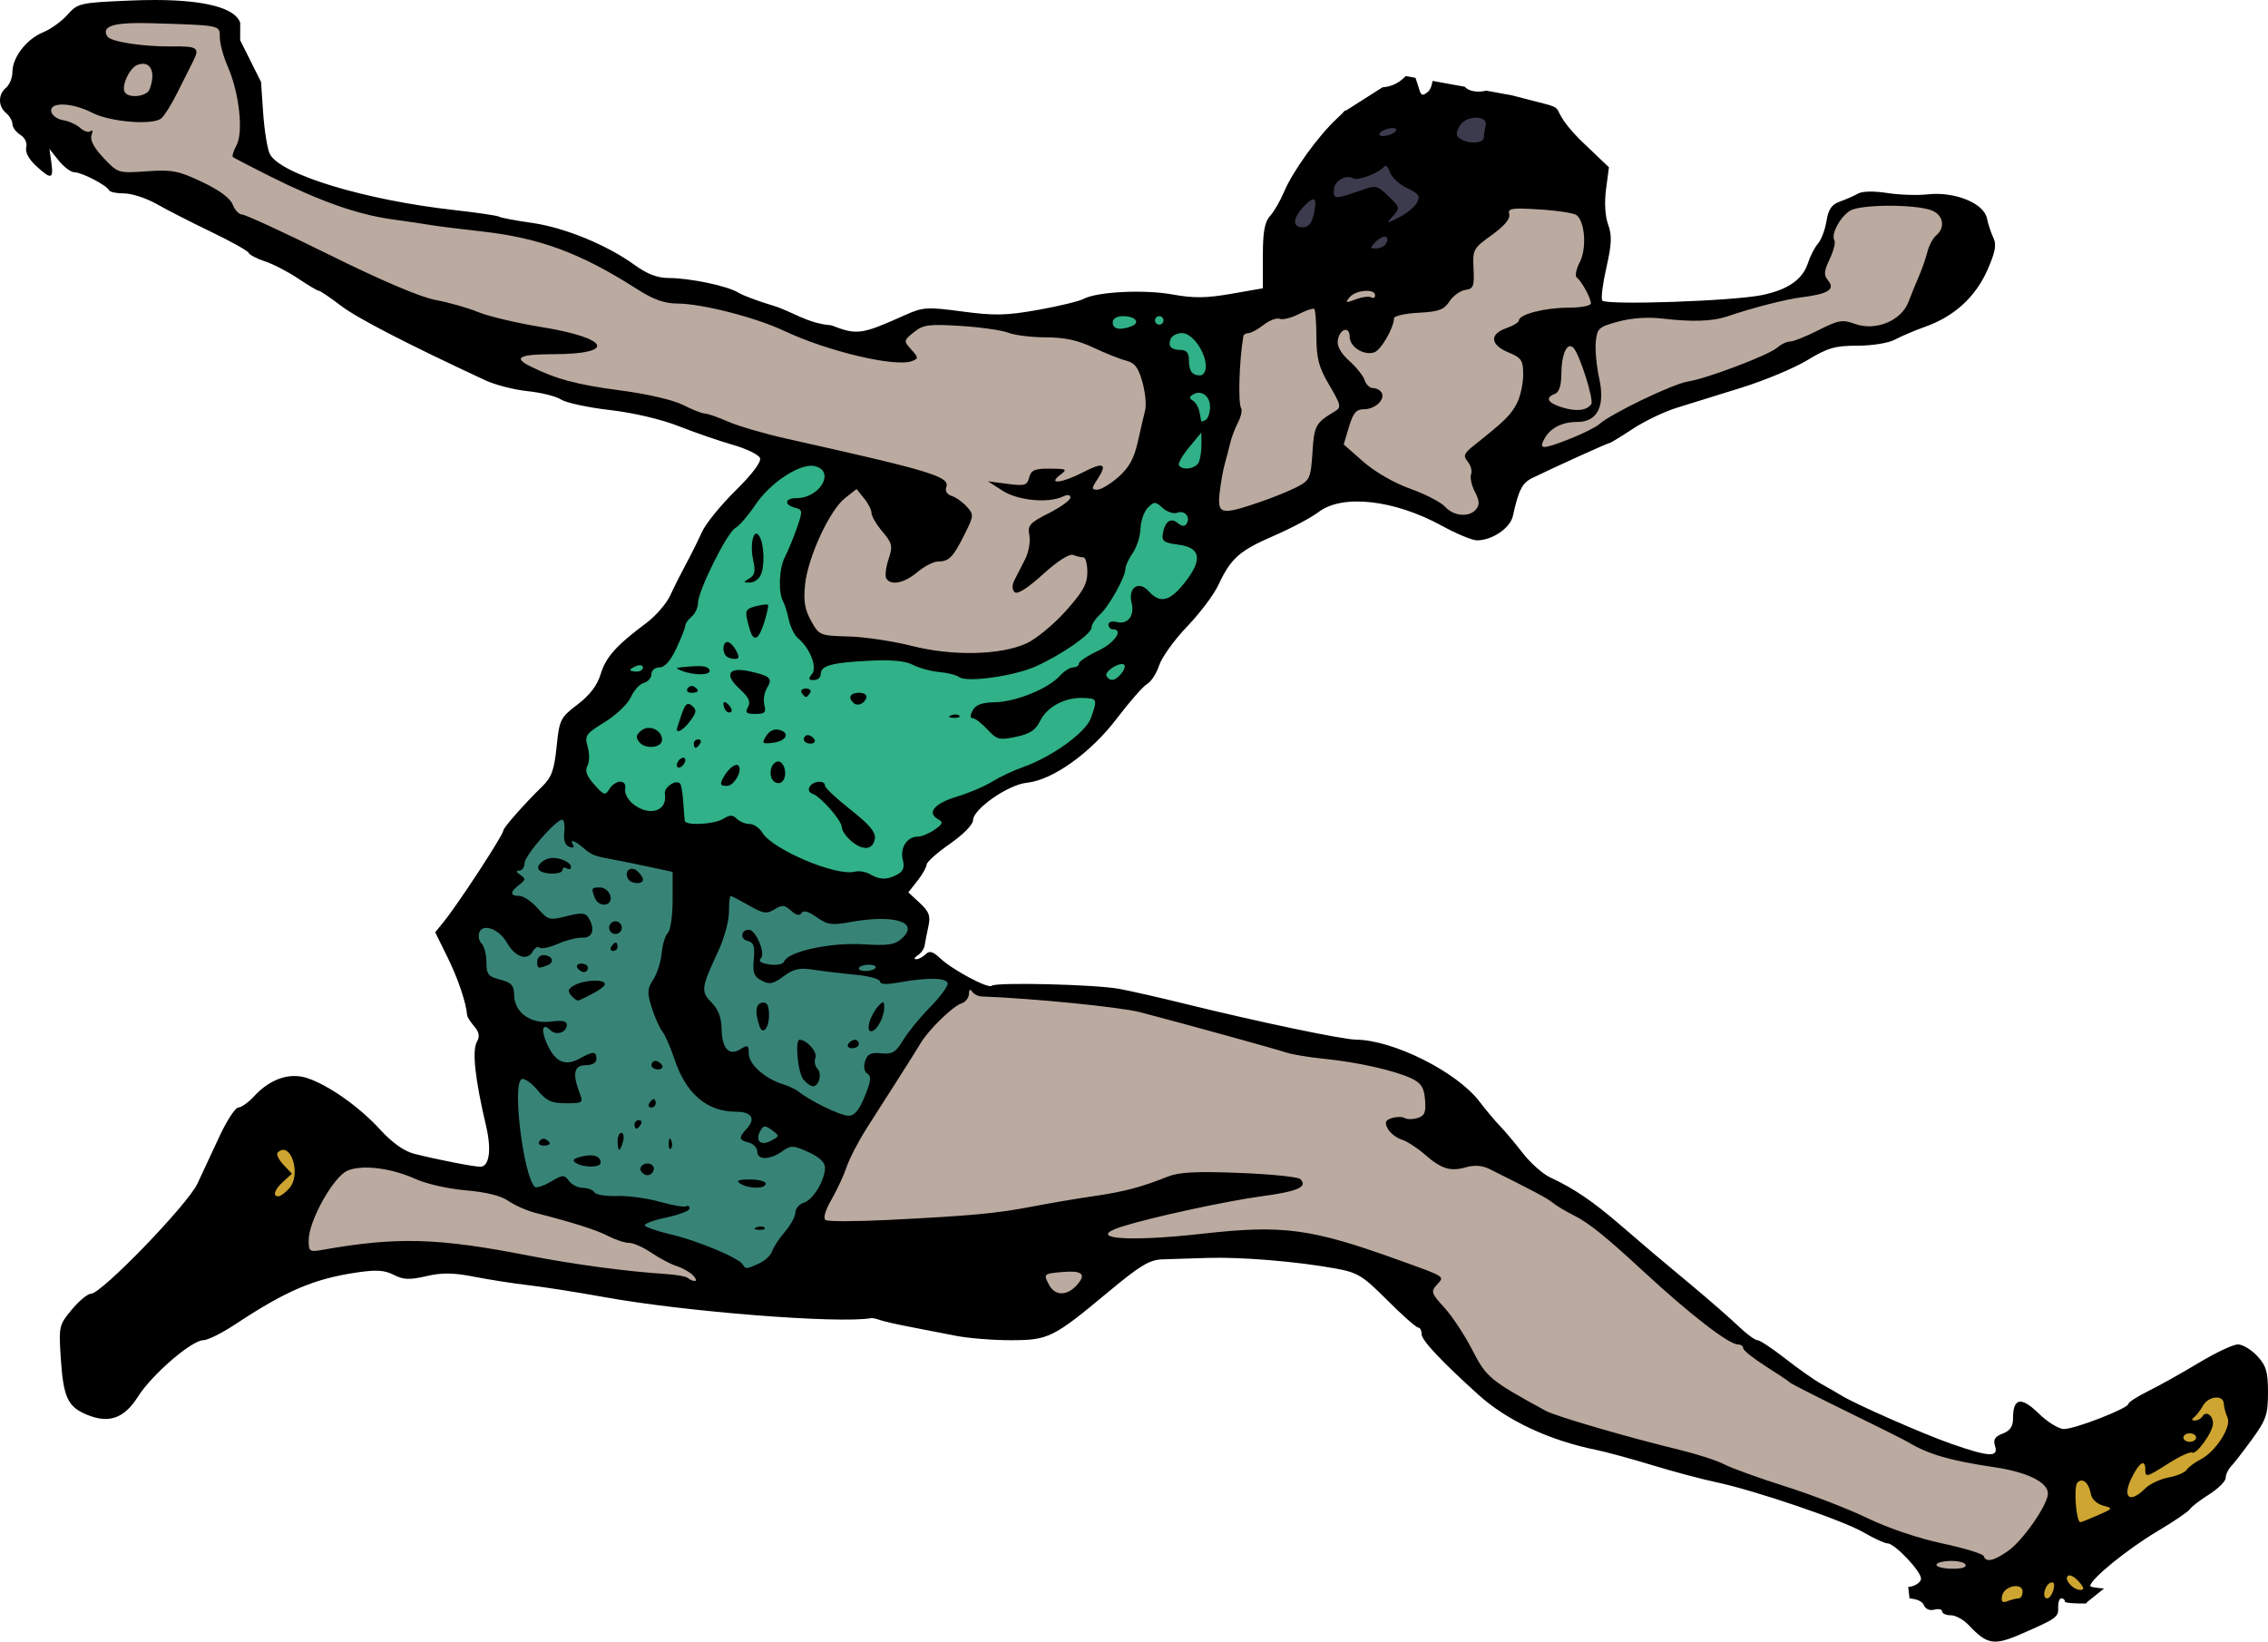 <?xml version="1.0" encoding="UTF-8" standalone="no"?>
<!-- Created with Inkscape (http://www.inkscape.org/) -->

<svg
   width="141.801mm"
   height="102.643mm"
   viewBox="0 0 141.801 102.643"
   version="1.1"
   id="svg5"
   xml:space="preserve"
   inkscape:version="1.2.2 (b0a8486, 2022-12-01)"
   sodipodi:docname="manjumping1917.svg"
   xmlns:inkscape="http://www.inkscape.org/namespaces/inkscape"
   xmlns:sodipodi="http://sodipodi.sourceforge.net/DTD/sodipodi-0.dtd"
   xmlns="http://www.w3.org/2000/svg"
   xmlns:svg="http://www.w3.org/2000/svg"
   xmlns:rdf="http://www.w3.org/1999/02/22-rdf-syntax-ns#"
   xmlns:cc="http://creativecommons.org/ns#"
   xmlns:dc="http://purl.org/dc/elements/1.1/"><sodipodi:namedview
     id="namedview7"
     pagecolor="#ffffff"
     bordercolor="#000000"
     borderopacity="0.25"
     inkscape:showpageshadow="2"
     inkscape:pageopacity="0.0"
     inkscape:pagecheckerboard="0"
     inkscape:deskcolor="#d1d1d1"
     inkscape:document-units="mm"
     showgrid="false"
     inkscape:zoom="1.3188544"
     inkscape:cx="263.10714"
     inkscape:cy="294.57384"
     inkscape:window-width="1390"
     inkscape:window-height="1099"
     inkscape:window-x="203"
     inkscape:window-y="25"
     inkscape:window-maximized="0"
     inkscape:current-layer="layer1" /><defs
     id="defs2" /><g
     inkscape:label="Layer 1"
     inkscape:groupmode="layer"
     id="layer1"
     transform="translate(-12.206,-159.909)"><g
       id="g14134"><path
         style="fill:#bbaa9f;fill-opacity:1;stroke-width:0.423;stroke-linecap:round;stroke-linejoin:round"
         d="m 21.466,160.292 -4.414,0.602 -3.009,5.417 1.003,1.404 1.806,1.605 2.006,1.806 4.614,1.003 10.031,5.617 8.225,4.614 5.216,1.605 9.028,2.407 5.818,1.806 -4.213,4.614 -3.41,6.219 -4.213,2.809 v 1.806 l -1.806,2.207 -1.003,4.012 -3.611,3.812 -2.809,4.414 2.006,6.821 1.003,4.213 v 4.815 l -2.006,-0.401 -8.827,-1.806 -2.809,6.42 0.401,1.605 4.414,-1.204 h 6.42 l 14.444,2.207 15.849,0.602 4.815,1.204 1.806,-1.204 2.407,-1.003 2.809,-2.207 h 9.83 l 4.213,0.802 2.608,1.204 1.204,2.608 5.015,5.015 6.821,2.207 8.426,2.407 6.821,2.608 4.213,2.006 1.605,1.806 1.204,0.602 3.009,-1.806 2.407,-3.009 0.401,-3.009 -4.414,-0.401 -3.41,-0.802 -7.623,-3.611 -5.818,-4.213 -7.222,-6.219 -4.414,-2.809 -2.809,-2.407 -5.417,-4.815 -14.846,-3.41 -10.231,-1.003 -1.204,0.201 -2.407,-1.605 -3.009,0.401 -1.404,-5.818 12.839,-12.839 10.432,-9.228 7.824,-3.21 2.207,1.404 4.012,1.605 0.602,0.201 2.006,-3.812 3.009,-1.003 5.015,-2.207 4.815,-2.207 8.225,-3.009 2.809,-0.201 3.41,-3.009 0.401,-5.015 -3.21,-0.201 -3.21,0.201 -1.404,1.003 -1.003,4.213 -4.614,1.204 -5.818,0.602 h -2.809 l -1.003,-2.006 v -5.216 l -1.404,-0.802 -6.018,1.404 -3.41,5.617 -1.204,-1.404 -5.216,0.201 -1.204,1.204 -4.213,1.003 c 0,0 -4.614,-1.003 -5.417,-0.802 -0.802,0.201 -2.809,0.401 -2.809,0.401 l -2.809,1.204 -3.812,-0.401 -3.009,-0.401 -3.21,1.003 -2.207,1.003 -4.213,-1.806 -5.216,-1.404 h -1.806 l -1.404,-0.401 -2.809,-2.207 -2.407,-1.003 -3.611,-0.602 -5.015,-0.802 -5.216,-1.003 -3.41,-1.404 -1.806,-1.204 -1.003,-3.21 -0.201,-2.006 -1.806,-3.611 -2.207,-0.401 z"
         id="path9063" /><path
         style="fill:#30b187;fill-opacity:1;stroke-width:0.423;stroke-linecap:round;stroke-linejoin:round"
         d="m 88.472,180.354 -0.201,4.614 -0.201,3.009 -1.605,4.414 2.006,1.204 -3.41,6.42 -5.417,6.018 -1.806,1.806 -2.407,1.204 -2.809,1.204 -0.802,1.404 -2.407,1.204 -0.401,1.404 -1.204,1.806 1.806,1.404 -0.401,2.006 -0.802,0.802 0.201,0.802 1.806,-0.802 1.204,1.003 -0.602,1.605 -2.407,2.809 -3.21,5.818 -3.611,7.022 -1.806,2.207 -2.006,-0.602 -4.414,-2.207 -4.614,-1.806 -4.012,-1.404 -1.204,-1.204 -0.602,-8.225 -1.003,-3.41 -1.003,-3.41 6.42,-10.633 v -2.407 l 4.012,-3.21 -0.401,-1.003 2.407,-1.204 3.009,-5.417 2.407,-3.41 2.207,-2.809 5.216,0.802 -2.809,1.605 -1.806,4.213 -0.201,2.608 1.404,2.006 c 0,0 0.401,1.404 1.404,1.003 1.003,-0.401 2.608,0 2.608,0 l 3.611,0.602 4.815,0.401 4.012,-2.006 2.809,-4.815 0.201,-3.009 c 0,0 0,-1.003 1.404,-2.006 1.404,-1.003 0.802,-5.015 0.802,-5.015 l -0.802,-2.809 -4.815,-1.806 3.611,-1.003 4.213,0.201 2.608,0.201 z"
         id="path10478" /><path
         style="fill:#378477;fill-opacity:1;stroke-width:0.423;stroke-linecap:round;stroke-linejoin:round"
         d="m 46.744,209.844 -6.018,8.225 1.806,4.012 0.802,5.818 0.401,6.42 7.623,2.407 7.824,4.012 2.006,-0.602 2.809,-5.015 c 0,0 1.204,-4.614 2.207,-5.216 1.003,-0.602 3.611,-5.015 3.611,-5.015 l 2.608,-3.41 -1.806,-1.204 -1.806,0.802 -1.003,-1.003 1.404,-0.401 0.401,-2.407 -1.003,-1.003 -7.423,-0.602 -5.015,-2.207 -6.62,-1.605 -1.404,-1.404 -0.401,-0.602 z"
         id="path11020" /><path
         style="fill:#cea530;fill-opacity:1;stroke-width:0.423;stroke-linecap:round;stroke-linejoin:round"
         d="m 29.892,229.705 -4.614,7.824 4.012,1.204 1.806,-5.818 1.003,-2.407 z m 121.373,16.25 -5.617,3.009 -4.213,2.006 -1.204,5.417 -3.611,2.809 -2.207,0.401 3.21,1.806 2.608,-0.602 0.602,-1.605 1.204,0.602 0.802,-0.201 -0.401,-0.602 0.401,-1.806 6.821,-3.812 3.21,-4.012 -0.602,-1.806 z"
         id="path11400" /><path
         style="fill:#3b3b4d;fill-opacity:1;stroke-width:0.423;stroke-linecap:round;stroke-linejoin:round"
         d="m 108.533,167.916 -2.608,-1.605 -3.21,-0.201 -1.806,2.006 -1.204,-1.204 -3.009,2.006 -3.21,3.21 -0.602,2.006 1.404,3.21 6.821,-1.003 c 0,0 3.21,-5.216 4.012,-5.417 0.802,-0.201 5.015,-0.802 5.015,-0.802 z"
         id="path12398" /><path
         id="path304"
         style="fill:#000000;stroke-width:0.265"
         d="m 21.931,159.909 c -0.488,-0.001 -1.007,0.01 -1.555,0.033 -3.194,0.136 -3.302,0.161 -3.949,0.889 -0.366,0.412 -1.055,0.907 -1.532,1.101 -1.029,0.418 -1.912,1.561 -1.912,2.474 0,0.36 -0.179,0.803 -0.397,0.984 -0.508,0.422 -0.508,1.166 0,1.587 0.218,0.181 0.397,0.492 0.397,0.691 0,0.199 0.223,0.501 0.494,0.671 0.29,0.181 0.442,0.504 0.369,0.783 -0.076,0.291 0.157,0.736 0.604,1.149 0.951,0.882 1.113,0.851 0.968,-0.186 l -0.12,-0.86 0.582,0.728 c 0.32,0.4 0.764,0.728 0.985,0.728 0.452,0 2.024,0.818 2.16,1.124 0.049,0.109 0.477,0.198 0.951,0.198 0.474,0 1.387,0.299 2.028,0.664 0.641,0.365 2.178,1.151 3.415,1.745 1.237,0.595 2.286,1.182 2.332,1.305 0.046,0.123 0.507,0.364 1.026,0.535 0.518,0.171 1.451,0.654 2.072,1.073 0.621,0.419 1.2,0.762 1.287,0.762 0.087,0 0.705,0.417 1.373,0.928 1.032,0.788 4.09,2.368 9.043,4.673 0.619,0.288 1.81,0.593 2.646,0.678 0.836,0.085 1.777,0.32 2.091,0.524 0.314,0.204 1.683,0.498 3.043,0.655 1.473,0.17 3.22,0.58 4.324,1.015 1.019,0.402 2.543,0.926 3.386,1.167 0.844,0.24 1.6,0.61 1.681,0.821 0.092,0.239 -0.485,1.006 -1.534,2.04 -0.925,0.911 -1.868,2.072 -2.095,2.582 -0.228,0.509 -0.671,1.402 -0.986,1.984 -0.315,0.582 -0.764,1.475 -0.998,1.984 -0.234,0.509 -0.905,1.283 -1.49,1.72 -1.883,1.405 -2.539,2.138 -2.859,3.197 -0.212,0.704 -0.675,1.314 -1.443,1.9 -1.082,0.826 -1.137,0.939 -1.312,2.646 -0.148,1.451 -0.315,1.912 -0.896,2.477 -1.107,1.077 -2.434,2.581 -2.434,2.759 0,0.271 -2.782,4.533 -3.713,5.688 l -0.545,0.675 0.775,1.574 c 0.653,1.326 1.157,2.818 1.22,3.616 0.008,0.104 0.207,0.415 0.443,0.69 0.312,0.364 0.358,0.627 0.168,0.966 -0.312,0.557 -0.119,2.317 0.579,5.289 0.346,1.472 0.193,2.522 -0.366,2.522 -0.427,0 -2.739,-0.454 -4.15,-0.814 -0.617,-0.158 -1.368,-0.693 -2.107,-1.502 -1.31,-1.433 -3.221,-2.783 -4.567,-3.227 -1.105,-0.365 -2.321,0.053 -3.326,1.144 -0.353,0.383 -0.793,0.696 -0.979,0.696 -0.185,0 -0.712,0.804 -1.171,1.786 -0.459,0.982 -1.083,2.322 -1.388,2.977 -0.603,1.297 -5.998,6.879 -6.648,6.879 -0.209,0 -0.751,0.446 -1.204,0.992 -0.802,0.965 -0.82,1.049 -0.69,3.041 0.159,2.436 0.432,3.033 1.614,3.526 1.392,0.582 2.348,0.246 3.216,-1.129 0.866,-1.37 3.358,-3.521 4.08,-3.521 0.272,0 1.169,-0.446 1.995,-0.992 3.194,-2.111 4.916,-2.845 7.612,-3.245 1.203,-0.178 1.732,-0.144 2.3,0.149 0.598,0.31 0.982,0.325 2.033,0.083 0.992,-0.229 1.694,-0.221 2.992,0.035 0.933,0.184 2.469,0.423 3.415,0.532 0.946,0.109 3.089,0.446 4.763,0.749 5.033,0.911 14.635,1.666 16.647,1.309 0.085,-0.015 0.333,0.038 0.551,0.118 0.218,0.08 1.052,0.27 1.852,0.422 0.8,0.152 2.09,0.403 2.865,0.558 0.775,0.155 2.323,0.281 3.44,0.281 2.386,-0.001 2.656,-0.135 6.15,-3.043 1.971,-1.641 2.552,-1.988 3.365,-2.013 0.54,-0.017 1.815,-0.057 2.834,-0.089 2.067,-0.066 5.536,0.22 7.928,0.653 1.438,0.26 1.729,0.437 3.285,1.993 0.939,0.939 1.807,1.707 1.928,1.707 0.121,0 0.22,0.191 0.22,0.425 0,0.373 1.241,1.694 3.558,3.785 1.786,1.612 4.434,2.85 7.368,3.444 0.612,0.124 2.184,0.552 3.494,0.952 1.31,0.4 3.096,0.876 3.969,1.059 2.423,0.507 7.963,2.393 9.259,3.152 0.635,0.372 1.3,0.676 1.477,0.676 0.444,0 2.096,1.738 2.096,2.205 0,0.209 -0.306,0.437 -0.681,0.509 -0.046,0.009 -0.077,0.006 -0.118,0.012 l 0.08,0.719 c 0.39,0.021 0.803,0.169 0.896,0.412 0.096,0.251 0.358,0.367 0.653,0.289 0.271,-0.071 0.492,-0.021 0.492,0.111 0,0.132 0.244,0.24 0.542,0.24 0.298,0 0.804,0.279 1.124,0.621 1.14,1.216 1.575,1.289 3.271,0.55 2.235,-0.974 2.341,-1.051 2.318,-1.669 -0.012,-0.308 0.078,-0.561 0.198,-0.561 0.121,0 0.219,0.089 0.219,0.198 -2.7e-4,0.089 0.565,0.135 1.325,0.124 l 0.077,-0.097 1.047,-0.838 c -0.514,-0.044 -0.862,-0.097 -0.862,-0.156 0,-0.421 2.319,-2.309 4.23,-3.444 1.006,-0.598 1.905,-1.209 1.997,-1.358 0.092,-0.149 0.634,-0.566 1.204,-0.926 0.57,-0.36 1.036,-0.822 1.036,-1.028 0,-0.206 0.152,-0.532 0.336,-0.725 0.185,-0.192 0.78,-0.961 1.323,-1.708 0.873,-1.202 0.987,-1.537 0.987,-2.913 0,-1.298 -0.11,-1.675 -0.672,-2.28 -0.37,-0.399 -0.914,-0.725 -1.209,-0.725 -0.295,0 -1.392,0.516 -2.437,1.146 -1.045,0.63 -2.466,1.425 -3.157,1.766 -0.691,0.341 -1.257,0.707 -1.257,0.811 0,0.271 -3.331,1.568 -4.026,1.568 -0.32,0 -1.033,-0.441 -1.584,-0.979 -1.097,-1.071 -1.599,-0.972 -1.599,0.317 0,0.499 -0.185,0.771 -0.646,0.946 -0.489,0.186 -0.605,0.375 -0.478,0.775 0.229,0.722 -0.365,0.693 -2.727,-0.132 -1.782,-0.623 -6.059,-2.506 -6.931,-3.053 -0.218,-0.137 -0.754,-0.446 -1.191,-0.687 -0.437,-0.241 -1.456,-0.957 -2.265,-1.591 -0.809,-0.634 -1.595,-1.153 -1.746,-1.153 -0.151,0 -0.679,-0.389 -1.174,-0.865 -0.495,-0.476 -1.794,-1.61 -2.885,-2.521 -2.565,-2.141 -2.487,-2.075 -4.498,-3.806 -1.745,-1.502 -2.903,-2.288 -4.402,-2.986 -0.457,-0.213 -1.227,-0.897 -1.71,-1.52 -0.484,-0.623 -1.122,-1.382 -1.418,-1.686 -0.296,-0.304 -0.879,-0.998 -1.295,-1.543 -1.413,-1.851 -5.383,-3.839 -7.711,-3.862 -0.847,-0.008 -6.15,-1.12 -10.716,-2.246 -1.528,-0.377 -3.363,-0.795 -4.078,-0.928 -1.491,-0.279 -7.746,-0.431 -7.983,-0.195 -0.205,0.205 -2.443,-0.987 -3.218,-1.715 -0.465,-0.437 -0.675,-0.495 -0.917,-0.253 -0.173,0.173 -0.439,0.312 -0.592,0.31 -0.153,-0.002 -0.108,-0.112 0.1,-0.243 0.208,-0.132 0.404,-0.413 0.435,-0.625 0.031,-0.212 0.136,-0.746 0.233,-1.187 0.145,-0.658 0.048,-0.92 -0.539,-1.464 l -0.715,-0.663 0.567,-0.721 c 0.312,-0.396 0.572,-0.854 0.577,-1.016 0.005,-0.162 0.66,-0.746 1.455,-1.298 0.829,-0.576 1.445,-1.203 1.445,-1.472 0,-0.695 2.192,-2.225 3.36,-2.345 1.62,-0.166 3.993,-1.86 5.636,-4.024 0.8,-1.054 1.655,-2.026 1.899,-2.161 0.244,-0.134 0.58,-0.659 0.747,-1.165 0.167,-0.506 0.953,-1.596 1.746,-2.422 0.793,-0.825 1.669,-1.988 1.947,-2.583 0.782,-1.677 1.314,-2.152 3.451,-3.077 1.091,-0.472 2.362,-1.146 2.823,-1.498 1.487,-1.132 4.73,-0.77 7.703,0.861 0.915,0.501 1.902,0.912 2.196,0.912 0.951,0 2.079,-0.766 2.246,-1.526 0.355,-1.613 0.581,-2.06 1.192,-2.361 1.289,-0.634 4.739,-2.199 4.848,-2.199 0.062,0 0.713,-0.395 1.447,-0.879 0.734,-0.484 1.965,-1.076 2.735,-1.316 0.77,-0.24 2.59,-0.805 4.045,-1.257 1.455,-0.451 3.319,-1.228 4.141,-1.727 1.276,-0.774 1.735,-0.906 3.134,-0.906 0.921,0 1.946,-0.166 2.341,-0.379 0.386,-0.209 1.254,-0.577 1.928,-0.818 1.788,-0.639 3.114,-1.854 3.856,-3.531 0.489,-1.106 0.581,-1.586 0.381,-2.001 -0.144,-0.3 -0.331,-0.864 -0.415,-1.252 -0.202,-0.936 -2.031,-1.669 -3.696,-1.481 -0.642,0.072 -1.785,0.034 -2.54,-0.085 -0.817,-0.129 -1.551,-0.115 -1.812,0.035 -0.242,0.139 -0.75,0.362 -1.129,0.496 -0.524,0.185 -0.728,0.479 -0.849,1.224 -0.087,0.539 -0.327,1.174 -0.533,1.41 -0.206,0.237 -0.486,0.78 -0.623,1.208 -0.33,1.029 -1.247,1.672 -2.862,2.007 -1.831,0.38 -9.811,0.651 -10.004,0.34 -0.084,-0.136 0.034,-1.068 0.263,-2.071 0.332,-1.457 0.354,-1.994 0.106,-2.679 -0.19,-0.526 -0.24,-1.38 -0.129,-2.216 l 0.18,-1.36 -1.823,-1.74 c -2.541,-2.578 0.142,-1.605 -4.264,-2.765 l -1.579,-0.287 c -0.534,0.119 -1.051,0.054 -1.32,-0.215 -0.008,-0.008 -0.011,-0.02 -0.019,-0.028 l -2.02,-0.367 c -0.062,0.356 -0.155,0.567 -0.291,0.68 -0.319,0.265 -0.419,0.246 -0.529,-0.1 -0.109,-0.342 -0.185,-0.593 -0.25,-0.774 l -0.602,-0.11 c -0.057,0.053 -0.094,0.084 -0.167,0.152 -0.368,0.346 -0.864,0.531 -1.289,0.549 l -2.261,1.439 -0.101,0.027 c -0.112,0.123 -0.262,0.275 -0.492,0.489 -1.178,1.097 -2.772,3.309 -3.309,4.593 -0.228,0.546 -0.619,1.219 -0.868,1.496 -0.344,0.382 -0.453,0.989 -0.453,2.514 v 2.01 l -1.984,0.346 c -1.554,0.271 -2.349,0.28 -3.667,0.04 -1.773,-0.322 -4.716,-0.174 -5.562,0.279 -0.276,0.147 -1.556,0.456 -2.845,0.686 -1.978,0.353 -2.717,0.369 -4.726,0.101 -2.21,-0.294 -2.467,-0.279 -3.572,0.217 -2.758,1.237 -2.996,1.27 -4.632,0.644 -1.485,-0.11 -2.457,-0.874 -3.636,-1.229 -0.91,-0.27 -1.892,-0.638 -2.183,-0.818 -0.672,-0.415 -3.028,-0.908 -4.339,-0.908 -0.705,0 -1.345,-0.245 -2.138,-0.82 -1.733,-1.255 -4.383,-2.34 -6.425,-2.629 -1.014,-0.144 -1.934,-0.317 -2.044,-0.386 -0.11,-0.068 -1.37,-0.255 -2.799,-0.414 -5.576,-0.622 -10.846,-2.219 -11.528,-3.493 -0.155,-0.29 -0.347,-1.468 -0.426,-2.618 l -0.13,-1.9 -1.304,-2.608 V 161.339 c -0.294,-0.919 -2.166,-1.423 -5.296,-1.43 z m -1.095,1.439 c 0.241,-0.001 0.504,0.002 0.791,0.011 4.431,0.133 4.322,0.111 4.322,0.888 0,0.382 0.228,1.215 0.507,1.852 0.705,1.611 0.977,4.068 0.541,4.883 -0.188,0.352 -0.293,0.685 -0.232,0.742 0.061,0.056 1.091,0.592 2.288,1.191 3.129,1.566 5.493,2.403 7.612,2.698 1.019,0.142 2.15,0.309 2.514,0.373 0.364,0.063 1.772,0.239 3.128,0.39 3.639,0.405 6.206,1.356 9.7,3.591 1.06,0.678 1.73,0.918 2.571,0.921 1.501,0.005 4.883,0.871 6.626,1.695 2.743,1.297 6.984,2.301 8.029,1.9 0.408,-0.157 0.404,-0.215 -0.052,-0.719 -0.488,-0.54 -0.486,-0.558 0.162,-1.083 0.582,-0.471 0.923,-0.518 2.908,-0.395 1.237,0.076 2.584,0.268 2.994,0.427 0.41,0.159 1.469,0.288 2.355,0.288 1.156,0 1.994,0.181 2.968,0.642 0.746,0.353 1.668,0.72 2.047,0.815 0.537,0.135 0.763,0.432 1.016,1.335 0.179,0.639 0.256,1.433 0.173,1.764 -0.084,0.332 -0.293,1.23 -0.465,1.996 -0.231,1.028 -0.548,1.6 -1.212,2.183 -0.495,0.434 -1.087,0.79 -1.317,0.79 -0.373,0 -0.37,-0.073 0.03,-0.684 0.62,-0.947 0.352,-1.066 -0.913,-0.407 -1.297,0.676 -2.26,0.791 -1.443,0.173 0.477,-0.361 0.432,-0.389 -0.636,-0.397 -0.951,-0.007 -1.174,0.088 -1.296,0.551 -0.131,0.5 -0.277,0.542 -1.364,0.399 l -1.218,-0.161 0.923,0.593 c 0.956,0.614 2.857,0.796 3.773,0.36 0.292,-0.139 0.463,-0.113 0.463,0.069 0,0.159 -0.608,0.596 -1.35,0.973 -1.209,0.613 -1.336,0.758 -1.214,1.393 0.075,0.39 -0.049,1.067 -0.275,1.503 -0.226,0.437 -0.523,1.016 -0.659,1.288 -0.157,0.312 -0.154,0.589 0.009,0.751 0.167,0.167 0.789,-0.224 1.765,-1.108 0.93,-0.842 1.66,-1.308 1.903,-1.214 0.217,0.083 0.504,0.151 0.637,0.151 0.134,0 0.243,0.416 0.243,0.923 0,0.739 -0.273,1.228 -1.366,2.447 -0.752,0.838 -1.853,1.743 -2.447,2.011 -1.636,0.737 -4.615,0.8 -7.166,0.152 -1.164,-0.296 -2.94,-0.561 -3.946,-0.589 -1.796,-0.049 -1.839,-0.067 -2.346,-0.974 -0.396,-0.709 -0.483,-1.238 -0.376,-2.277 0.176,-1.703 1.532,-4.64 2.49,-5.394 l 0.728,-0.573 0.468,0.578 c 0.258,0.318 0.468,0.735 0.468,0.926 0,0.191 0.308,0.713 0.683,1.159 0.621,0.737 0.655,0.896 0.378,1.735 -0.168,0.508 -0.23,1.045 -0.138,1.193 0.287,0.465 1.122,0.296 1.939,-0.392 0.432,-0.364 1.007,-0.664 1.277,-0.666 0.708,-0.006 0.945,-0.242 1.654,-1.653 0.609,-1.211 0.615,-1.28 0.163,-1.779 -0.259,-0.286 -0.686,-0.588 -0.951,-0.672 -0.279,-0.088 -0.42,-0.31 -0.336,-0.528 0.258,-0.673 -0.834,-1.007 -9.961,-3.045 -1.382,-0.309 -3.035,-0.79 -3.672,-1.07 -0.637,-0.28 -1.296,-0.509 -1.465,-0.509 -0.169,0 -0.779,-0.24 -1.355,-0.534 -0.618,-0.315 -2.246,-0.691 -3.971,-0.917 -2.677,-0.351 -3.988,-0.705 -5.611,-1.516 -1.054,-0.527 -0.642,-0.737 1.455,-0.741 3.99,-0.008 3.566,-0.996 -0.728,-1.697 -1.528,-0.249 -3.314,-0.672 -3.969,-0.94 -0.655,-0.268 -1.853,-0.608 -2.664,-0.757 -0.925,-0.17 -3.377,-1.213 -6.588,-2.802 -2.813,-1.392 -5.278,-2.531 -5.478,-2.531 -0.2,0 -0.471,-0.281 -0.602,-0.624 -0.154,-0.404 -0.827,-0.904 -1.912,-1.417 -1.484,-0.703 -1.878,-0.779 -3.466,-0.668 -1.781,0.125 -1.797,0.12 -2.701,-0.839 -0.605,-0.642 -0.855,-1.117 -0.746,-1.42 0.09,-0.251 0.065,-0.366 -0.055,-0.257 -0.121,0.109 -0.414,0.023 -0.652,-0.192 -0.238,-0.215 -0.723,-0.435 -1.08,-0.489 -0.356,-0.054 -0.686,-0.296 -0.733,-0.536 -0.121,-0.62 1.286,-0.578 2.569,0.077 1.134,0.579 3.784,0.79 4.314,0.344 0.19,-0.16 0.632,-0.864 0.981,-1.566 0.35,-0.702 0.798,-1.595 0.996,-1.985 0.442,-0.87 0.305,-0.964 -1.368,-0.944 -1.748,0.021 -3.784,-0.297 -3.985,-0.623 -0.351,-0.568 0.228,-0.829 1.915,-0.84 z m 0.241,2.552 c 0.611,-0.053 0.848,0.636 0.478,1.6 -0.172,0.449 -1.298,0.577 -1.546,0.176 -0.232,-0.376 0.292,-1.518 0.783,-1.707 0.102,-0.039 0.197,-0.062 0.284,-0.069 z m 83.402,3.365 c 0.383,-0.004 0.698,0.163 0.612,0.505 -0.055,0.218 -0.104,0.546 -0.11,0.728 -0.012,0.376 -0.933,0.436 -1.471,0.096 -0.283,-0.179 -0.293,-0.348 -0.049,-0.806 0.184,-0.343 0.634,-0.519 1.017,-0.523 z m -5.3,0.656 c 0.19,-0.018 0.323,0.021 0.323,0.107 0,0.115 -0.238,0.271 -0.529,0.347 -0.291,0.076 -0.529,0.045 -0.529,-0.07 0,-0.115 0.238,-0.271 0.529,-0.347 0.073,-0.019 0.142,-0.031 0.206,-0.037 z m -0.352,2.352 c 0.089,0.003 0.197,0.148 0.273,0.387 0.101,0.319 0.584,0.771 1.074,1.004 0.74,0.353 0.846,0.506 0.631,0.908 -0.142,0.266 -0.642,0.68 -1.111,0.92 -0.84,0.43 -0.845,0.428 -0.391,-0.082 0.442,-0.497 0.43,-0.547 -0.284,-1.231 -0.734,-0.703 -0.762,-0.708 -1.884,-0.312 -1.465,0.517 -1.576,0.507 -1.528,-0.128 0.041,-0.541 0.784,-0.95 1.228,-0.675 0.272,0.168 1.643,-0.365 1.912,-0.743 0.023,-0.033 0.051,-0.048 0.081,-0.047 z m -4.555,2.105 c 0.202,-0.043 0.222,0.263 0.075,0.929 -0.124,0.563 -0.334,0.813 -0.686,0.813 -0.666,0 -0.646,-0.546 0.048,-1.29 0.256,-0.274 0.442,-0.426 0.563,-0.452 z m 36.005,0.395 c 1.063,-0.004 2.175,0.09 2.693,0.287 0.734,0.279 0.883,1.077 0.293,1.567 -0.204,0.169 -0.452,0.631 -0.55,1.025 -0.098,0.394 -0.334,1.074 -0.524,1.51 -0.19,0.437 -0.489,1.172 -0.665,1.635 -0.444,1.166 -2.054,1.828 -3.328,1.367 -0.797,-0.288 -1.035,-0.248 -2.294,0.389 -0.772,0.391 -1.572,0.711 -1.777,0.711 -0.205,0 -0.56,0.167 -0.79,0.371 -0.537,0.476 -4.363,1.931 -5.607,2.131 -0.954,0.154 -4.776,1.994 -5.527,2.66 -0.218,0.194 -1.026,0.6 -1.796,0.903 v -5.2e-4 c -1.764,0.694 -2.006,0.698 -1.647,0.027 0.367,-0.685 1.105,-1.065 2.072,-1.065 1.25,0 1.747,-0.993 1.362,-2.726 -0.168,-0.756 -0.264,-1.784 -0.214,-2.285 0.084,-0.847 0.183,-0.935 1.413,-1.266 0.836,-0.225 1.858,-0.293 2.778,-0.184 1.792,0.212 3.101,0.172 3.969,-0.12 1.737,-0.584 3.683,-1.083 4.763,-1.22 1.614,-0.205 2.06,-0.493 1.606,-1.04 -0.286,-0.344 -0.269,-0.575 0.097,-1.346 0.243,-0.512 0.375,-1.04 0.292,-1.173 -0.226,-0.366 0.352,-1.456 0.982,-1.849 0.321,-0.2 1.334,-0.304 2.397,-0.309 z m -22.865,0.18 c 0.269,0.006 0.615,0.024 1.057,0.051 1.108,0.068 2.148,0.229 2.311,0.359 0.527,0.419 0.639,2.087 0.196,2.943 -0.226,0.437 -0.31,0.868 -0.188,0.958 0.303,0.221 0.885,1.284 0.885,1.615 0,0.148 -0.635,0.268 -1.415,0.268 -1.458,0 -3.083,0.418 -3.083,0.794 0,0.117 -0.357,0.337 -0.794,0.489 -1.063,0.37 -1.004,1.037 0.132,1.512 0.83,0.347 0.926,0.492 0.926,1.401 0,0.558 -0.177,1.36 -0.393,1.782 -0.372,0.725 -0.761,1.108 -2.641,2.599 -0.675,0.536 -0.736,0.682 -0.434,1.046 0.193,0.233 0.288,0.589 0.211,0.791 -0.077,0.202 0.029,0.696 0.238,1.097 0.285,0.55 0.305,0.819 0.079,1.091 -0.432,0.521 -1.401,0.444 -1.943,-0.155 -0.257,-0.284 -1.234,-0.79 -2.172,-1.124 -1.003,-0.358 -2.212,-1.054 -2.936,-1.69 l -1.231,-1.082 0.33,-1.101 c 0.265,-0.884 0.452,-1.101 0.948,-1.101 0.696,0 1.347,-0.627 1.087,-1.047 -0.094,-0.152 -0.334,-0.276 -0.534,-0.276 -0.2,0 -0.434,-0.221 -0.519,-0.49 -0.086,-0.27 -0.518,-0.813 -0.96,-1.207 -0.515,-0.459 -0.775,-0.918 -0.722,-1.275 0.109,-0.74 0.744,-0.939 0.744,-0.234 0,0.629 0.873,1.184 1.532,0.975 0.418,-0.133 1.224,-1.52 1.24,-2.134 0.004,-0.146 0.692,-0.3 1.531,-0.344 1.267,-0.066 1.594,-0.186 1.938,-0.712 0.228,-0.348 0.673,-0.67 0.99,-0.715 0.508,-0.072 0.568,-0.227 0.513,-1.324 -0.06,-1.198 -0.019,-1.274 1.14,-2.107 0.782,-0.562 1.164,-1.015 1.091,-1.295 -0.074,-0.283 0.039,-0.375 0.845,-0.358 z m -8.687,1.76 c 0.218,-0.032 0.322,0.134 0.128,0.448 h 5.16e-4 c -0.096,0.155 -0.371,0.282 -0.612,0.282 -0.404,0 -0.403,-0.035 0.009,-0.448 0.173,-0.173 0.344,-0.263 0.475,-0.282 z m -1.199,3.386 c 0.351,-0.028 0.654,0.056 0.654,0.27 0,0.154 -0.109,0.213 -0.242,0.131 -0.133,-0.082 -0.568,-0.026 -0.965,0.125 -0.635,0.242 -0.682,0.225 -0.387,-0.131 0.19,-0.229 0.589,-0.367 0.94,-0.395 z m -3.257,1.118 c 0.057,-0.008 0.096,-0.004 0.113,0.012 0.067,0.067 0.125,0.861 0.129,1.764 0.006,1.345 0.153,1.89 0.809,3.002 0.729,1.237 0.761,1.383 0.352,1.629 -1.222,0.735 -1.3,0.878 -1.408,2.574 -0.102,1.598 -0.162,1.734 -0.941,2.147 -0.458,0.242 -1.535,0.68 -2.395,0.972 -2.387,0.811 -2.616,0.756 -2.467,-0.594 0.069,-0.618 0.21,-1.422 0.315,-1.786 0.104,-0.364 0.257,-0.95 0.338,-1.303 0.082,-0.353 0.303,-0.939 0.492,-1.304 0.189,-0.364 0.278,-0.768 0.198,-0.898 -0.201,-0.325 -0.119,-2.984 0.139,-4.498 0.019,-0.109 0.164,-0.198 0.323,-0.198 0.159,0 0.583,-0.231 0.943,-0.514 0.36,-0.283 0.814,-0.453 1.01,-0.378 0.196,0.075 0.735,-0.06 1.198,-0.299 0.347,-0.18 0.678,-0.304 0.85,-0.327 z m -11.847,0.459 c 0.772,0 1.109,0.408 0.522,0.634 -0.708,0.272 -1.168,0.178 -1.168,-0.237 0,-0.244 0.248,-0.397 0.646,-0.397 z m 2.264,0 c 0.146,0 0.265,0.119 0.265,0.265 0,0.146 -0.119,0.265 -0.265,0.265 -0.146,0 -0.265,-0.119 -0.265,-0.265 0,-0.146 0.119,-0.265 0.265,-0.265 z m 1.427,1.058 c 0.641,0 1.484,1.188 1.484,2.091 0,0.305 -0.158,0.554 -0.352,0.554 -0.51,0 -0.706,-0.269 -0.706,-0.97 0,-0.422 -0.153,-0.618 -0.485,-0.618 -0.624,0 -0.838,-0.222 -0.659,-0.687 0.078,-0.204 0.402,-0.371 0.719,-0.371 z m 24.326,0.831 c 0.047,0.015 0.096,0.047 0.145,0.097 0.384,0.396 1.288,3.252 1.112,3.513 -0.273,0.404 -0.927,0.48 -1.808,0.21 -0.924,-0.283 -1.101,-0.607 -0.463,-0.852 0.263,-0.101 0.398,-0.521 0.401,-1.248 0.004,-1.096 0.281,-1.825 0.613,-1.72 z m -23.265,2.902 c 0.375,0.008 0.687,0.358 0.687,0.873 0,0.36 -0.119,0.728 -0.265,0.818 -0.146,0.09 -0.274,0.127 -0.285,0.082 -0.011,-0.045 -0.063,-0.308 -0.115,-0.584 -0.052,-0.276 -0.234,-0.589 -0.405,-0.695 -0.234,-0.144 -0.235,-0.238 -0.005,-0.38 0.13,-0.08 0.262,-0.116 0.387,-0.113 z m 0.144,2.485 0.007,0.706 c 0.004,0.388 -0.065,0.894 -0.153,1.124 -0.165,0.43 -1.033,0.578 -1.257,0.215 -0.069,-0.112 0.218,-0.618 0.639,-1.124 z m -24.333,2.078 c 0.063,0.003 0.123,0.011 0.179,0.025 1.28,0.321 0.308,1.998 -1.158,1.998 -0.733,0 -0.798,0.416 -0.094,0.6 0.479,0.125 0.486,0.197 0.122,1.253 -0.212,0.616 -0.555,1.446 -0.761,1.845 -0.365,0.706 -0.417,2.253 -0.094,2.784 0.089,0.146 0.242,0.644 0.341,1.106 0.099,0.463 0.359,0.99 0.578,1.171 0.754,0.626 1.222,1.823 0.876,2.24 -0.25,0.301 -0.226,0.378 0.116,0.378 0.236,0 0.429,-0.166 0.429,-0.368 0,-0.535 0.666,-0.722 2.997,-0.841 1.429,-0.073 2.29,0.008 2.779,0.26 0.39,0.202 1.125,0.402 1.633,0.446 0.509,0.043 1.07,0.186 1.249,0.318 0.472,0.348 3.392,-0.056 4.752,-0.657 1.618,-0.716 3.523,-2.036 3.523,-2.442 0,-0.185 0.233,-0.548 0.519,-0.807 0.576,-0.522 1.598,-2.356 1.598,-2.869 0,-0.181 0.205,-0.623 0.456,-0.982 0.251,-0.359 0.471,-1.046 0.487,-1.529 0.017,-0.482 0.224,-1.071 0.461,-1.307 0.398,-0.398 0.469,-0.396 0.93,0.021 0.275,0.248 0.683,0.381 0.907,0.295 0.464,-0.178 0.844,0.268 0.586,0.686 -0.117,0.189 -0.295,0.175 -0.556,-0.042 -0.441,-0.366 -0.804,-0.099 -0.935,0.69 -0.073,0.439 0.092,0.552 0.97,0.661 1.413,0.177 1.539,0.939 0.393,2.385 -0.929,1.172 -1.532,1.314 -2.245,0.526 -0.624,-0.69 -1.304,-0.222 -1.065,0.732 0.201,0.799 -0.246,1.372 -0.93,1.193 -0.287,-0.075 -0.519,-0.004 -0.519,0.16 0,0.162 0.119,0.296 0.265,0.296 0.714,0 0.128,0.856 -0.926,1.351 -0.655,0.308 -1.191,0.665 -1.191,0.795 0,0.13 -0.16,0.236 -0.356,0.236 -0.196,0 -0.576,0.243 -0.844,0.539 -0.719,0.794 -2.739,1.615 -4.039,1.64 -0.819,0.016 -1.211,0.158 -1.398,0.509 -0.172,0.321 -0.171,0.487 0.003,0.487 0.145,0 0.557,0.317 0.915,0.703 0.599,0.646 0.745,0.684 1.793,0.463 0.859,-0.181 1.228,-0.421 1.49,-0.969 0.425,-0.887 1.529,-1.495 2.656,-1.463 0.94,0.027 0.955,0.06 0.544,1.238 -0.321,0.92 -2.432,2.446 -4.293,3.103 -0.574,0.202 -1.433,0.609 -1.909,0.903 -0.476,0.294 -1.459,0.711 -2.184,0.927 -1.389,0.412 -1.899,1.009 -1.198,1.401 0.361,0.202 0.334,0.293 -0.202,0.668 -0.341,0.239 -0.817,0.435 -1.058,0.435 -0.662,0 -1.112,0.701 -0.927,1.441 0.122,0.485 0.032,0.725 -0.35,0.929 -0.642,0.343 -1.075,0.338 -1.695,-0.022 -0.267,-0.155 -0.699,-0.226 -0.961,-0.158 -1.149,0.3 -5.131,-1.379 -5.767,-2.432 -0.183,-0.303 -0.546,-0.552 -0.807,-0.552 -0.261,0 -0.62,-0.146 -0.798,-0.324 -0.256,-0.256 -0.433,-0.256 -0.843,0 -0.565,0.353 -2.358,0.446 -2.411,0.126 -0.018,-0.109 -0.062,-0.649 -0.098,-1.2 -0.036,-0.551 -0.123,-1.06 -0.194,-1.131 -0.272,-0.272 -1.018,0.233 -0.95,0.643 0.179,1.09 -0.97,1.452 -1.998,0.629 -0.318,-0.255 -0.537,-0.671 -0.486,-0.926 0.056,-0.279 -0.067,-0.463 -0.31,-0.463 -0.222,0 -0.528,0.208 -0.68,0.463 -0.253,0.423 -0.334,0.399 -0.942,-0.283 -0.477,-0.535 -0.598,-0.865 -0.428,-1.168 0.131,-0.234 0.139,-0.762 0.018,-1.184 -0.204,-0.71 -0.132,-0.815 1.072,-1.556 0.711,-0.438 1.444,-1.138 1.63,-1.56 0.186,-0.421 0.551,-0.821 0.81,-0.889 0.259,-0.068 0.472,-0.313 0.472,-0.545 0,-0.237 0.219,-0.422 0.5,-0.422 0.333,0 0.686,-0.396 1.058,-1.188 0.307,-0.653 0.559,-1.294 0.559,-1.423 0,-0.129 0.179,-0.383 0.397,-0.564 0.218,-0.181 0.397,-0.562 0.397,-0.847 0,-0.757 1.814,-4.405 2.334,-4.692 0.244,-0.135 0.801,-0.779 1.238,-1.43 0.899,-1.341 2.618,-2.507 3.567,-2.462 z m -3.489,4.243 c -0.246,-0.013 -0.385,0.84 -0.196,1.679 0.151,0.67 0.096,0.926 -0.24,1.122 -0.4,0.233 -0.398,0.255 0.018,0.262 0.25,0.004 0.556,-0.2 0.68,-0.455 0.273,-0.56 0.229,-1.955 -0.077,-2.45 -0.066,-0.106 -0.128,-0.156 -0.185,-0.159 z m 0.641,4.432 c -0.134,-0.003 -0.401,0.039 -0.686,0.11 -0.589,0.148 -0.666,0.276 -0.524,0.872 0.092,0.385 0.217,0.789 0.278,0.898 0.235,0.419 0.491,0.162 0.79,-0.791 0.17,-0.544 0.273,-1.026 0.228,-1.071 -0.011,-0.011 -0.041,-0.017 -0.086,-0.018 z m -2.448,2.344 c -0.29,0 -0.345,0.616 -0.079,0.882 0.097,0.097 0.339,0.176 0.538,0.176 0.28,0 0.298,-0.12 0.079,-0.529 -0.156,-0.291 -0.398,-0.529 -0.538,-0.529 z m 24.686,1.378 c 0.051,0.004 0.093,0.02 0.122,0.049 0.081,0.081 -0.003,0.329 -0.187,0.551 -0.383,0.462 -0.7,0.514 -0.923,0.152 -0.15,-0.242 0.632,-0.78 0.988,-0.752 z m -30.211,0.075 c 0.142,-0.016 0.242,0.037 0.242,0.143 0,0.141 -0.179,0.256 -0.397,0.256 -0.218,0 -0.397,-0.047 -0.397,-0.104 0,-0.057 0.179,-0.173 0.397,-0.256 0.055,-0.021 0.107,-0.034 0.155,-0.039 z m 3.462,0.061 c -0.211,0.009 -0.466,0.031 -0.772,0.062 -0.434,0.045 -0.435,0.059 -0.008,0.228 0.769,0.304 1.828,0.28 1.721,-0.038 -0.068,-0.204 -0.309,-0.281 -0.942,-0.252 z m 2.668,0.242 c -0.613,0.051 -0.59,0.498 0.163,1.185 0.568,0.518 0.698,0.8 0.516,1.124 -0.197,0.353 -0.112,0.433 0.464,0.433 0.588,0 0.681,-0.093 0.559,-0.56 -0.08,-0.308 -0.009,-0.779 0.158,-1.046 0.379,-0.608 0.225,-0.764 -1.038,-1.049 -0.342,-0.077 -0.617,-0.104 -0.822,-0.087 z m -2.802,0.996 c -0.114,-0.014 -0.235,0.044 -0.303,0.155 -0.091,0.148 0.019,0.269 0.246,0.269 0.465,0 0.533,-0.159 0.166,-0.386 -0.034,-0.021 -0.071,-0.033 -0.109,-0.038 z m 7.102,0.159 c -0.235,0 -0.355,0.119 -0.265,0.265 0.09,0.146 0.209,0.265 0.265,0.265 0.056,0 0.175,-0.119 0.265,-0.265 0.09,-0.146 -0.029,-0.265 -0.265,-0.265 z m 3.33,0.265 c -0.55,0 -0.715,0.278 -0.369,0.623 0.245,0.245 0.687,0.078 0.816,-0.309 0.059,-0.176 -0.139,-0.314 -0.446,-0.314 z m -8.403,0.583 c -0.055,-0.007 -0.086,0.03 -0.086,0.113 0,0.15 0.08,0.353 0.177,0.45 0.097,0.097 0.238,0.114 0.313,0.039 0.075,-0.075 -0.004,-0.277 -0.177,-0.45 -0.095,-0.095 -0.173,-0.146 -0.227,-0.153 z m -2.239,0.118 c -0.17,-0.037 -0.289,0.151 -0.464,0.652 -0.161,0.463 -0.294,0.883 -0.294,0.934 0,0.288 0.458,-0.008 0.853,-0.55 0.381,-0.524 0.397,-0.676 0.095,-0.927 -0.072,-0.059 -0.134,-0.097 -0.19,-0.11 z m 16.683,0.654 c -0.092,-0.004 -0.197,0.013 -0.292,0.051 -0.211,0.085 -0.148,0.147 0.16,0.16 0.279,0.011 0.435,-0.051 0.347,-0.139 -0.044,-0.044 -0.123,-0.069 -0.215,-0.072 z m -19.262,0.843 c -0.145,0.013 -0.287,0.067 -0.409,0.167 -0.33,0.274 -0.354,0.433 -0.112,0.725 0.383,0.462 1.415,0.352 1.415,-0.151 0,-0.463 -0.46,-0.781 -0.895,-0.741 z m 7.993,0.101 c -0.227,0.021 -0.439,0.162 -0.588,0.401 -0.29,0.465 -0.252,0.505 0.402,0.428 0.856,-0.101 1.126,-0.625 0.418,-0.81 -0.077,-0.02 -0.155,-0.026 -0.231,-0.019 z m 2.015,0.347 c -0.137,0 -0.249,0.119 -0.249,0.265 0,0.146 0.186,0.265 0.413,0.265 0.227,0 0.339,-0.119 0.249,-0.265 -0.09,-0.146 -0.275,-0.265 -0.412,-0.265 z m -6.848,0.265 c -0.154,0 -0.281,0.119 -0.281,0.265 0,0.146 0.053,0.265 0.117,0.265 0.064,0 0.19,-0.119 0.28,-0.265 0.09,-0.146 0.038,-0.265 -0.116,-0.265 z m -0.972,1.148 c -0.032,0.006 -0.066,0.02 -0.103,0.042 -0.146,0.09 -0.265,0.282 -0.265,0.428 0,0.145 0.119,0.191 0.265,0.101 0.146,-0.09 0.265,-0.282 0.265,-0.428 0,-0.109 -0.067,-0.162 -0.162,-0.144 z m 6.024,0.243 c -0.045,-0.01 -0.092,-0.008 -0.141,0.008 -0.445,0.148 -0.534,1.018 -0.129,1.268 0.217,0.134 0.431,0.079 0.556,-0.144 0.228,-0.408 0.028,-1.062 -0.286,-1.133 z m -2.626,0.208 c -0.211,-0.035 -0.607,0.318 -0.863,0.796 -0.228,0.426 -0.188,0.515 0.233,0.515 0.451,0 0.998,-0.982 0.708,-1.272 -0.022,-0.022 -0.048,-0.034 -0.078,-0.039 z m 5.103,1.054 c -0.211,0.015 -0.45,0.121 -0.565,0.307 -0.109,0.176 -0.036,0.368 0.167,0.436 0.525,0.175 1.848,1.686 1.848,2.11 0,0.199 0.268,0.587 0.595,0.862 0.738,0.62 1.364,0.547 1.468,-0.171 0.057,-0.396 -0.356,-0.886 -1.521,-1.801 -0.88,-0.691 -1.6,-1.368 -1.6,-1.504 0,-0.178 -0.182,-0.254 -0.392,-0.239 z m -16.037,2.374 c 0.121,0 0.18,0.346 0.131,0.768 -0.059,0.506 0.048,0.821 0.313,0.923 0.229,0.088 0.333,0.042 0.241,-0.107 -0.248,-0.402 0.07,-0.311 0.649,0.184 0.536,0.459 0.647,0.501 1.999,0.749 0.437,0.08 1.419,0.28 2.183,0.444 l 1.389,0.298 v 1.757 c 0,0.966 -0.134,1.892 -0.299,2.057 -0.165,0.165 -0.339,0.738 -0.387,1.275 -0.048,0.536 -0.284,1.276 -0.525,1.642 -0.38,0.58 -0.392,0.809 -0.095,1.754 0.188,0.598 0.484,1.266 0.658,1.485 0.174,0.218 0.513,0.992 0.755,1.72 0.725,2.183 2.038,3.307 3.864,3.307 0.954,0 1.236,0.422 0.686,1.029 -0.548,0.606 -0.534,0.732 0.106,0.899 0.291,0.076 0.529,0.328 0.529,0.56 0,0.543 0.771,0.54 1.551,-0.006 0.564,-0.395 0.688,-0.392 1.646,0.04 0.677,0.305 1.036,0.641 1.036,0.969 0,0.788 -0.734,2.009 -1.32,2.195 -0.293,0.093 -0.532,0.369 -0.532,0.614 -1.77e-4,0.245 -0.295,0.788 -0.654,1.206 -0.359,0.418 -0.719,0.965 -0.798,1.216 -0.08,0.251 -0.446,0.594 -0.814,0.761 v 5.2e-4 c -0.808,0.368 -0.837,0.37 -1.03,0.057 -0.25,-0.405 -2.807,-1.474 -4.455,-1.862 -0.844,-0.199 -1.589,-0.452 -1.657,-0.562 -0.068,-0.11 0.532,-0.336 1.335,-0.503 0.802,-0.167 1.459,-0.421 1.459,-0.564 0,-0.144 -0.091,-0.205 -0.203,-0.136 -0.111,0.069 -0.856,-0.058 -1.654,-0.283 -0.798,-0.224 -2.006,-0.387 -2.685,-0.362 -0.679,0.025 -1.311,-0.079 -1.405,-0.231 -0.094,-0.152 -0.419,-0.276 -0.721,-0.276 -0.303,0 -0.694,-0.196 -0.87,-0.436 -0.295,-0.403 -0.381,-0.399 -1.145,0.052 -0.455,0.269 -0.905,0.411 -0.999,0.316 -0.706,-0.706 -1.407,-6.367 -0.833,-6.722 0.159,-0.098 0.604,0.199 0.989,0.66 0.58,0.694 0.888,0.839 1.798,0.839 1.07,0 1.092,-0.018 0.841,-0.679 -0.451,-1.186 -0.329,-1.702 0.403,-1.702 0.412,0 0.661,-0.15 0.661,-0.397 0,-0.481 -0.202,-0.486 -1.032,-0.026 -0.898,0.498 -1.509,0.25 -2.015,-0.816 -0.447,-0.943 -0.35,-1.471 0.174,-0.947 0.357,0.357 1.022,0.141 1.022,-0.331 0,-0.244 -0.287,-0.305 -0.996,-0.21 -1.262,0.169 -2.279,-0.563 -2.298,-1.655 -0.011,-0.614 -0.164,-0.784 -0.873,-0.967 -0.75,-0.194 -0.86,-0.334 -0.86,-1.088 0,-0.476 -0.135,-1 -0.3,-1.165 -0.165,-0.165 -0.231,-0.477 -0.148,-0.694 0.228,-0.594 1.241,-0.216 1.737,0.649 0.511,0.89 1.266,1.148 1.602,0.547 0.134,-0.24 0.328,-0.352 0.43,-0.25 0.102,0.102 0.617,-0.004 1.144,-0.236 0.527,-0.232 1.226,-0.407 1.554,-0.389 0.63,0.034 0.797,-0.559 0.353,-1.258 -0.189,-0.298 -0.452,-0.314 -1.359,-0.084 -1.072,0.272 -1.156,0.249 -1.805,-0.49 -0.374,-0.427 -0.893,-0.776 -1.151,-0.776 -0.596,0 -0.598,-0.24 -0.007,-0.694 0.405,-0.31 0.413,-0.388 0.066,-0.621 -0.266,-0.178 -0.288,-0.266 -0.066,-0.269 0.182,-0.002 0.334,-0.212 0.337,-0.467 0.007,-0.471 1.948,-2.712 2.35,-2.712 z m -0.592,2.385 c -0.515,0.007 -1.049,0.449 -0.877,0.727 0.205,0.332 1.494,0.344 1.494,0.014 0,-0.136 0.119,-0.174 0.265,-0.084 0.146,0.09 0.265,0.05 0.265,-0.088 0,-0.266 -0.624,-0.576 -1.146,-0.569 z m 4.969,0.679 c -0.281,-0.013 -0.466,0.293 -0.252,0.64 0.201,0.326 0.926,0.352 0.926,0.033 0,-0.128 -0.168,-0.372 -0.373,-0.542 -0.104,-0.086 -0.208,-0.126 -0.301,-0.131 z m -2.002,1.169 c -0.551,0 -0.57,0.036 -0.338,0.64 0.247,0.645 1.146,0.543 0.975,-0.111 -0.077,-0.293 -0.361,-0.529 -0.637,-0.529 z m 8.155,0.529 c 0.058,0 0.572,0.268 1.143,0.595 0.898,0.515 1.113,0.548 1.599,0.246 0.477,-0.296 0.634,-0.284 1.039,0.083 0.321,0.29 0.536,0.338 0.655,0.146 0.117,-0.19 0.436,-0.102 0.945,0.26 0.668,0.476 0.942,0.516 2.102,0.305 2.719,-0.494 4.329,-0.005 3.26,0.99 -0.469,0.437 -0.839,0.496 -2.499,0.398 -2.03,-0.119 -4.658,0.457 -4.894,1.073 -0.068,0.177 -0.455,0.256 -0.921,0.188 -0.548,-0.081 -0.717,-0.204 -0.532,-0.389 0.3,-0.3 -0.325,-1.78 -0.751,-1.78 -0.495,0 -0.574,0.569 -0.096,0.694 0.399,0.104 0.476,0.327 0.398,1.15 -0.08,0.839 0.007,1.076 0.489,1.334 0.493,0.264 0.712,0.221 1.373,-0.267 0.637,-0.471 0.995,-0.548 1.886,-0.41 0.605,0.094 1.785,0.235 2.622,0.314 0.837,0.078 1.521,0.266 1.521,0.418 0,0.179 0.393,0.204 1.124,0.072 1.888,-0.341 3.109,-0.313 3.109,0.072 0,0.191 -0.506,0.861 -1.124,1.489 -0.618,0.628 -1.367,1.546 -1.664,2.041 -0.456,0.758 -0.67,0.887 -1.367,0.819 -0.655,-0.064 -0.864,0.04 -1.009,0.496 -0.112,0.354 -0.056,0.655 0.147,0.78 0.257,0.159 0.219,0.476 -0.17,1.421 -0.363,0.883 -0.646,1.214 -1.03,1.206 -0.498,-0.01 -2.37,-0.919 -3.106,-1.508 -0.183,-0.147 -0.629,-0.357 -0.99,-0.468 -1.117,-0.344 -2.122,-1.243 -2.122,-1.9 0,-0.545 -0.058,-0.577 -0.522,-0.287 -0.723,0.451 -1.16,-0.034 -1.181,-1.311 -0.011,-0.671 -0.215,-1.195 -0.625,-1.605 -0.683,-0.683 -0.652,-0.921 0.417,-3.207 0.369,-0.789 0.671,-1.89 0.671,-2.447 0,-0.557 0.048,-1.013 0.105,-1.013 z m -7.199,1.587 c -0.218,0 -0.397,0.179 -0.397,0.397 0,0.218 0.179,0.397 0.397,0.397 0.218,0 0.397,-0.179 0.397,-0.397 0,-0.218 -0.179,-0.397 -0.397,-0.397 z m 0.016,1.323 c -0.064,0 -0.191,0.119 -0.281,0.265 -0.09,0.146 -0.037,0.265 0.117,0.265 0.154,0 0.28,-0.119 0.28,-0.265 0,-0.146 -0.052,-0.265 -0.116,-0.265 z m -4.529,0.794 c -0.21,0 -0.381,0.179 -0.381,0.397 0,0.445 0.049,0.463 0.639,0.237 0.484,-0.186 0.302,-0.634 -0.257,-0.634 z m 2.381,0.529 c -0.227,0 -0.339,0.119 -0.249,0.265 0.09,0.146 0.276,0.265 0.413,0.265 0.137,0 0.249,-0.119 0.249,-0.265 0,-0.146 -0.186,-0.265 -0.412,-0.265 z m 18.081,0.072 c 0.19,0.015 0.323,0.073 0.323,0.152 0,0.106 -0.238,0.21 -0.529,0.232 -0.291,0.022 -0.529,-0.046 -0.529,-0.152 0,-0.106 0.238,-0.21 0.529,-0.232 0.073,-0.005 0.142,-0.006 0.206,-5.2e-4 z m -17.318,0.994 c -0.393,0.013 -0.865,0.107 -1.178,0.275 -0.42,0.225 -0.465,0.36 -0.218,0.658 0.171,0.206 0.387,0.341 0.48,0.3 1.006,-0.452 1.624,-0.841 1.624,-1.022 0,-0.157 -0.315,-0.225 -0.708,-0.211 z m 23.522,0.585 c 0.034,-0.027 0.083,0.004 0.144,0.095 0.107,0.16 0.373,0.298 0.591,0.306 3.238,0.122 8.687,0.664 9.922,0.987 2.883,0.755 8.455,2.293 9.128,2.519 0.364,0.122 1.435,0.3 2.381,0.394 2.086,0.209 4.419,0.734 5.453,1.227 0.606,0.289 0.781,0.566 0.845,1.333 0.065,0.783 -0.023,1.001 -0.461,1.139 -0.298,0.094 -0.663,0.097 -0.811,0.005 -0.148,-0.091 -0.506,-0.091 -0.796,5.2e-4 -0.42,0.133 -0.473,0.267 -0.263,0.661 0.145,0.271 0.532,0.577 0.86,0.679 0.328,0.102 0.975,0.517 1.438,0.921 1.062,0.926 1.6,1.095 2.597,0.814 0.524,-0.148 1.019,-0.112 1.455,0.105 2.765,1.375 3.623,1.833 3.969,2.118 0.218,0.18 0.814,0.535 1.323,0.791 0.939,0.471 1.966,1.299 4.376,3.526 2.889,2.67 5.309,4.539 5.876,4.539 0.182,0 0.331,0.107 0.331,0.237 0,0.13 0.625,0.632 1.389,1.116 0.764,0.483 1.449,0.942 1.521,1.02 0.073,0.077 1.68,0.897 3.572,1.821 1.892,0.924 3.618,1.787 3.836,1.919 1.255,0.757 2.622,1.153 5.389,1.563 2.049,0.304 3.342,0.94 3.342,1.645 0,0.702 -1.583,2.97 -2.523,3.614 -0.891,0.611 -1.353,0.703 -1.49,0.299 -0.049,-0.144 -1.219,-0.501 -2.602,-0.795 -1.468,-0.312 -3.403,-0.967 -4.653,-1.573 -1.177,-0.571 -3.499,-1.468 -5.159,-1.994 -1.661,-0.526 -3.377,-1.145 -3.813,-1.377 -0.437,-0.231 -1.687,-0.637 -2.778,-0.902 -3.235,-0.784 -7.757,-2.102 -8.375,-2.44 -3.497,-1.912 -3.719,-2.096 -4.596,-3.808 -0.475,-0.927 -1.262,-2.12 -1.749,-2.65 -0.824,-0.9 -0.855,-0.997 -0.455,-1.439 0.477,-0.527 0.581,-0.46 -2.419,-1.54 -5.481,-1.973 -7.21,-2.204 -12.265,-1.637 -4.769,0.536 -7.375,0.3 -4.999,-0.453 1.817,-0.576 6.517,-1.594 8.733,-1.893 2.263,-0.305 2.886,-0.585 2.396,-1.075 -0.133,-0.133 -1.843,-0.305 -3.8,-0.382 -2.698,-0.106 -3.782,-0.05 -4.484,0.231 -1.654,0.661 -2.744,0.949 -4.63,1.221 -1.019,0.147 -2.745,0.439 -3.836,0.651 -2.225,0.43 -3.809,0.577 -9.032,0.838 -1.984,0.099 -3.732,0.103 -3.885,0.009 -0.176,-0.109 -0.044,-0.577 0.364,-1.291 0.352,-0.616 0.779,-1.537 0.948,-2.046 0.169,-0.509 0.735,-1.599 1.259,-2.422 0.524,-0.823 1.429,-2.24 2.011,-3.149 0.582,-0.909 1.193,-1.883 1.358,-2.164 0.475,-0.81 2.004,-2.301 2.529,-2.468 0.264,-0.084 0.481,-0.353 0.483,-0.597 0.001,-0.139 0.021,-0.223 0.055,-0.249 z m -5.414,0.764 c -0.052,-0.012 -0.144,0.07 -0.305,0.239 -0.203,0.213 -0.449,0.655 -0.547,0.983 -0.104,0.348 -0.065,0.595 0.095,0.595 0.343,0 0.821,-0.871 0.821,-1.494 0,-0.206 -0.011,-0.311 -0.063,-0.323 z m -7.584,0.029 c -0.396,0.082 -0.447,0.59 -0.147,1.474 0.205,0.603 0.616,0.075 0.592,-0.76 -0.017,-0.587 -0.135,-0.778 -0.445,-0.714 z m 2.357,2.317 c -0.309,0 -0.109,2.065 0.241,2.487 0.193,0.233 0.46,0.424 0.592,0.424 0.384,0 0.586,-0.802 0.28,-1.108 -0.153,-0.153 -0.209,-0.46 -0.124,-0.682 0.137,-0.356 -0.538,-1.12 -0.989,-1.12 z m 3.454,0 c -0.137,0 -0.323,0.119 -0.413,0.265 -0.09,0.146 0.022,0.265 0.249,0.265 0.227,0 0.412,-0.119 0.412,-0.265 0,-0.146 -0.112,-0.265 -0.249,-0.265 z m -12.467,1.323 c -0.137,0 -0.249,0.119 -0.249,0.265 0,0.146 0.186,0.265 0.413,0.265 0.227,0 0.339,-0.119 0.249,-0.265 -0.09,-0.146 -0.275,-0.265 -0.412,-0.265 z m -0.101,2.381 c -0.064,0 -0.191,0.119 -0.281,0.265 -0.09,0.146 -0.037,0.265 0.117,0.265 0.154,0 0.28,-0.119 0.28,-0.265 0,-0.146 -0.052,-0.265 -0.116,-0.265 z m -0.926,1.323 c -0.154,0 -0.281,0.119 -0.281,0.265 0,0.146 0.053,0.265 0.117,0.265 0.064,0 0.19,-0.119 0.28,-0.265 0.09,-0.146 0.038,-0.265 -0.116,-0.265 z m 7.862,0.396 c 0.103,-0.005 0.236,0.071 0.45,0.228 0.484,0.354 0.483,0.374 -0.062,0.665 -0.648,0.347 -1.013,3.4e-4 -0.661,-0.628 0.096,-0.172 0.17,-0.26 0.273,-0.265 z m -8.961,0.398 c -0.132,0 -0.24,0.238 -0.24,0.529 0,0.291 0.046,0.529 0.102,0.529 0.056,0 0.164,-0.238 0.24,-0.529 0.076,-0.291 0.03,-0.529 -0.102,-0.529 z m 3.009,0.365 c -0.028,0.028 -0.046,0.12 -0.053,0.274 -0.011,0.279 0.051,0.435 0.139,0.347 0.088,-0.088 0.097,-0.316 0.021,-0.507 -0.042,-0.106 -0.079,-0.143 -0.107,-0.115 z m -7.837,0.006 c -0.114,-0.014 -0.235,0.044 -0.303,0.155 -0.091,0.148 0.019,0.269 0.246,0.269 0.465,0 0.533,-0.159 0.166,-0.386 -0.034,-0.021 -0.071,-0.033 -0.109,-0.038 z m -16.374,0.696 c 0.663,-0.112 1.119,1.641 0.434,2.399 -0.25,0.276 -0.556,0.503 -0.679,0.503 -0.387,0 -0.244,-0.428 0.31,-0.93 l 0.533,-0.483 -0.535,-0.571 c -0.295,-0.314 -0.455,-0.65 -0.357,-0.749 0.101,-0.101 0.2,-0.155 0.295,-0.171 z m 19.198,0.339 c -0.147,0.005 -0.314,0.03 -0.498,0.076 -0.515,0.129 -0.605,0.235 -0.343,0.401 0.481,0.305 1.546,0.294 1.546,-0.015 0,-0.314 -0.264,-0.478 -0.706,-0.462 z m 3.607,0.51 c -0.279,0.011 -0.523,0.247 -0.376,0.484 0.084,0.135 0.257,0.246 0.386,0.246 0.371,0 0.565,-0.476 0.269,-0.659 -0.088,-0.054 -0.185,-0.076 -0.279,-0.072 z m -17.357,0.258 c 0.894,0.034 1.962,0.288 2.929,0.729 0.639,0.291 2.036,0.602 3.104,0.692 1.255,0.105 2.193,0.339 2.652,0.66 0.39,0.274 1.164,0.614 1.72,0.756 2.394,0.614 3.777,1.056 4.537,1.448 0.447,0.231 1.028,0.42 1.293,0.42 0.264,0 0.896,0.281 1.402,0.624 0.507,0.343 1.213,0.716 1.57,0.828 0.357,0.113 0.812,0.368 1.011,0.567 0.199,0.199 0.254,0.362 0.122,0.362 -0.132,0 -0.32,-0.081 -0.419,-0.179 -0.099,-0.099 -0.744,-0.215 -1.434,-0.259 -2.384,-0.151 -5.762,-0.605 -8.53,-1.147 -5.686,-1.113 -8.24,-1.184 -12.898,-0.359 -0.805,0.143 -0.86,0.104 -0.86,-0.606 -1.62e-4,-1.207 1.556,-3.988 2.437,-4.352 0.353,-0.146 0.827,-0.205 1.364,-0.185 z m 23.783,0.741 c -0.738,0.003 -0.891,0.07 -0.595,0.26 0.521,0.337 1.587,0.337 1.587,0 0,-0.146 -0.446,-0.262 -0.992,-0.26 z m 0.706,2.939 c -0.092,-0.004 -0.197,0.013 -0.292,0.051 -0.211,0.085 -0.148,0.147 0.16,0.16 0.279,0.011 0.435,-0.051 0.347,-0.139 -0.044,-0.044 -0.123,-0.069 -0.215,-0.072 z m 19.274,2.822 c 0.864,-0.013 0.999,0.253 0.46,0.848 -0.621,0.686 -1.36,0.677 -1.733,-0.021 -0.365,-0.683 -0.344,-0.703 0.858,-0.805 0.153,-0.013 0.292,-0.02 0.415,-0.022 z m 71.642,7.875 c 0.282,-0.029 0.523,0.093 0.534,0.383 0.009,0.218 0.112,0.607 0.229,0.865 0.265,0.582 -0.739,2.138 -1.698,2.63 -0.365,0.187 -0.751,0.476 -0.858,0.642 -0.107,0.166 -0.62,0.381 -1.139,0.478 -0.519,0.098 -1.176,0.409 -1.459,0.692 -0.968,0.968 -1.451,0.561 -0.826,-0.696 0.47,-0.946 0.841,-1.171 0.841,-0.51 0,0.532 0.056,0.517 1.485,-0.389 0.681,-0.432 1.331,-0.728 1.444,-0.658 0.265,0.164 1.304,-1.289 1.304,-1.823 0,-0.509 -0.436,-0.802 -0.658,-0.442 -0.091,0.148 -0.308,0.267 -0.482,0.265 -0.198,-0.003 -0.217,-0.076 -0.051,-0.198 0.146,-0.107 0.397,-0.432 0.558,-0.723 0.171,-0.309 0.493,-0.487 0.775,-0.515 z m -1.597,2.235 c 0.218,0 0.397,0.119 0.397,0.265 0,0.146 -0.179,0.265 -0.397,0.265 -0.218,0 -0.397,-0.119 -0.397,-0.265 0,-0.146 0.179,-0.265 0.397,-0.265 z m -6.768,2.952 c 0.253,-0.01 0.492,0.318 0.592,0.873 0.051,0.285 0.39,0.596 0.753,0.692 0.643,0.17 0.635,0.186 -0.323,0.607 -0.541,0.238 -1.032,0.432 -1.091,0.432 -0.268,0 -0.434,-2.228 -0.184,-2.477 0.083,-0.083 0.169,-0.124 0.253,-0.127 z m -7.957,5.03 c 0.344,0.02 0.629,0.102 0.698,0.214 0.103,0.166 -0.192,0.271 -0.758,0.271 -1.205,0 -1.456,-0.405 -0.299,-0.483 0.122,-0.008 0.244,-0.009 0.359,-0.002 z m 7.249,0.905 c 0.15,0.028 0.365,0.175 0.547,0.388 0.34,0.397 0.358,0.516 0.08,0.516 -0.463,0 -1.055,-0.701 -0.751,-0.889 0.032,-0.02 0.075,-0.024 0.125,-0.015 z m -1.088,0.44 c 0.096,0.034 0.113,0.189 0.045,0.449 -0.078,0.299 -0.256,0.544 -0.395,0.544 -0.351,0 -0.153,-0.859 0.228,-0.985 0.049,-0.016 0.09,-0.018 0.122,-0.007 z m -2.261,0.227 c 0.21,0.015 0.374,0.123 0.374,0.35 0,0.228 -0.109,0.415 -0.243,0.415 -0.134,0 -0.443,0.077 -0.688,0.171 -0.336,0.129 -0.421,0.047 -0.349,-0.331 0.075,-0.392 0.556,-0.63 0.907,-0.606 z"
         sodipodi:nodetypes="ccssssssssscccsssssssssssssscsssssssssssssccssssssssssssssssssssssssssssscsssssssssssssscccssssssssscccsssssssssssssssssssssssssssssscssssssssscccssssssssssssssssssssssssssssssssssscssccccsccssccccccssssccsssssccssssssssccccccssssssssscsssscssscsssssssscssccsssssssssssssssssccsssssscsssssssssscsssssscsscsssssssssscccsssccsscsssssssssssssssssssssssssssssssssssssssssccssscssssssssssccsscssssssssssscsscccsssssssssssssssccsccssssssscssccssssssssscsssssscssssssssssssssssccsssccccscssssccccssccccssssssssssscsssssssssssscssssssssssscscsssssssssssssscssssssscsssssssssssssssssssccssscssssscssssssssssssssssscsssccccccscccssssccccssssssssssssssssssssssssscsssscssssscsssssssssssssssssssscsssssccssccsssssssscsssssscsssssccssssssssssscssssssccsssssssssssscssssssscssssssssssscssssssscccccssssccsssssssssscsssssscsssssssssssscssscssscssssssssccssssssssssssssssssscsssccssscsscscsssssccssssssssssssssssssssssssssssssssscsssccsssssscccssssssssssssssssssssssssssssssssssssssssssssssssssssssssssscsssccscscsssssssssscssssssssssscsssscccscscssssssssssccssssssssssscssccssssssscsscscsscccssssssccssccssssss" /></g></g></svg>
